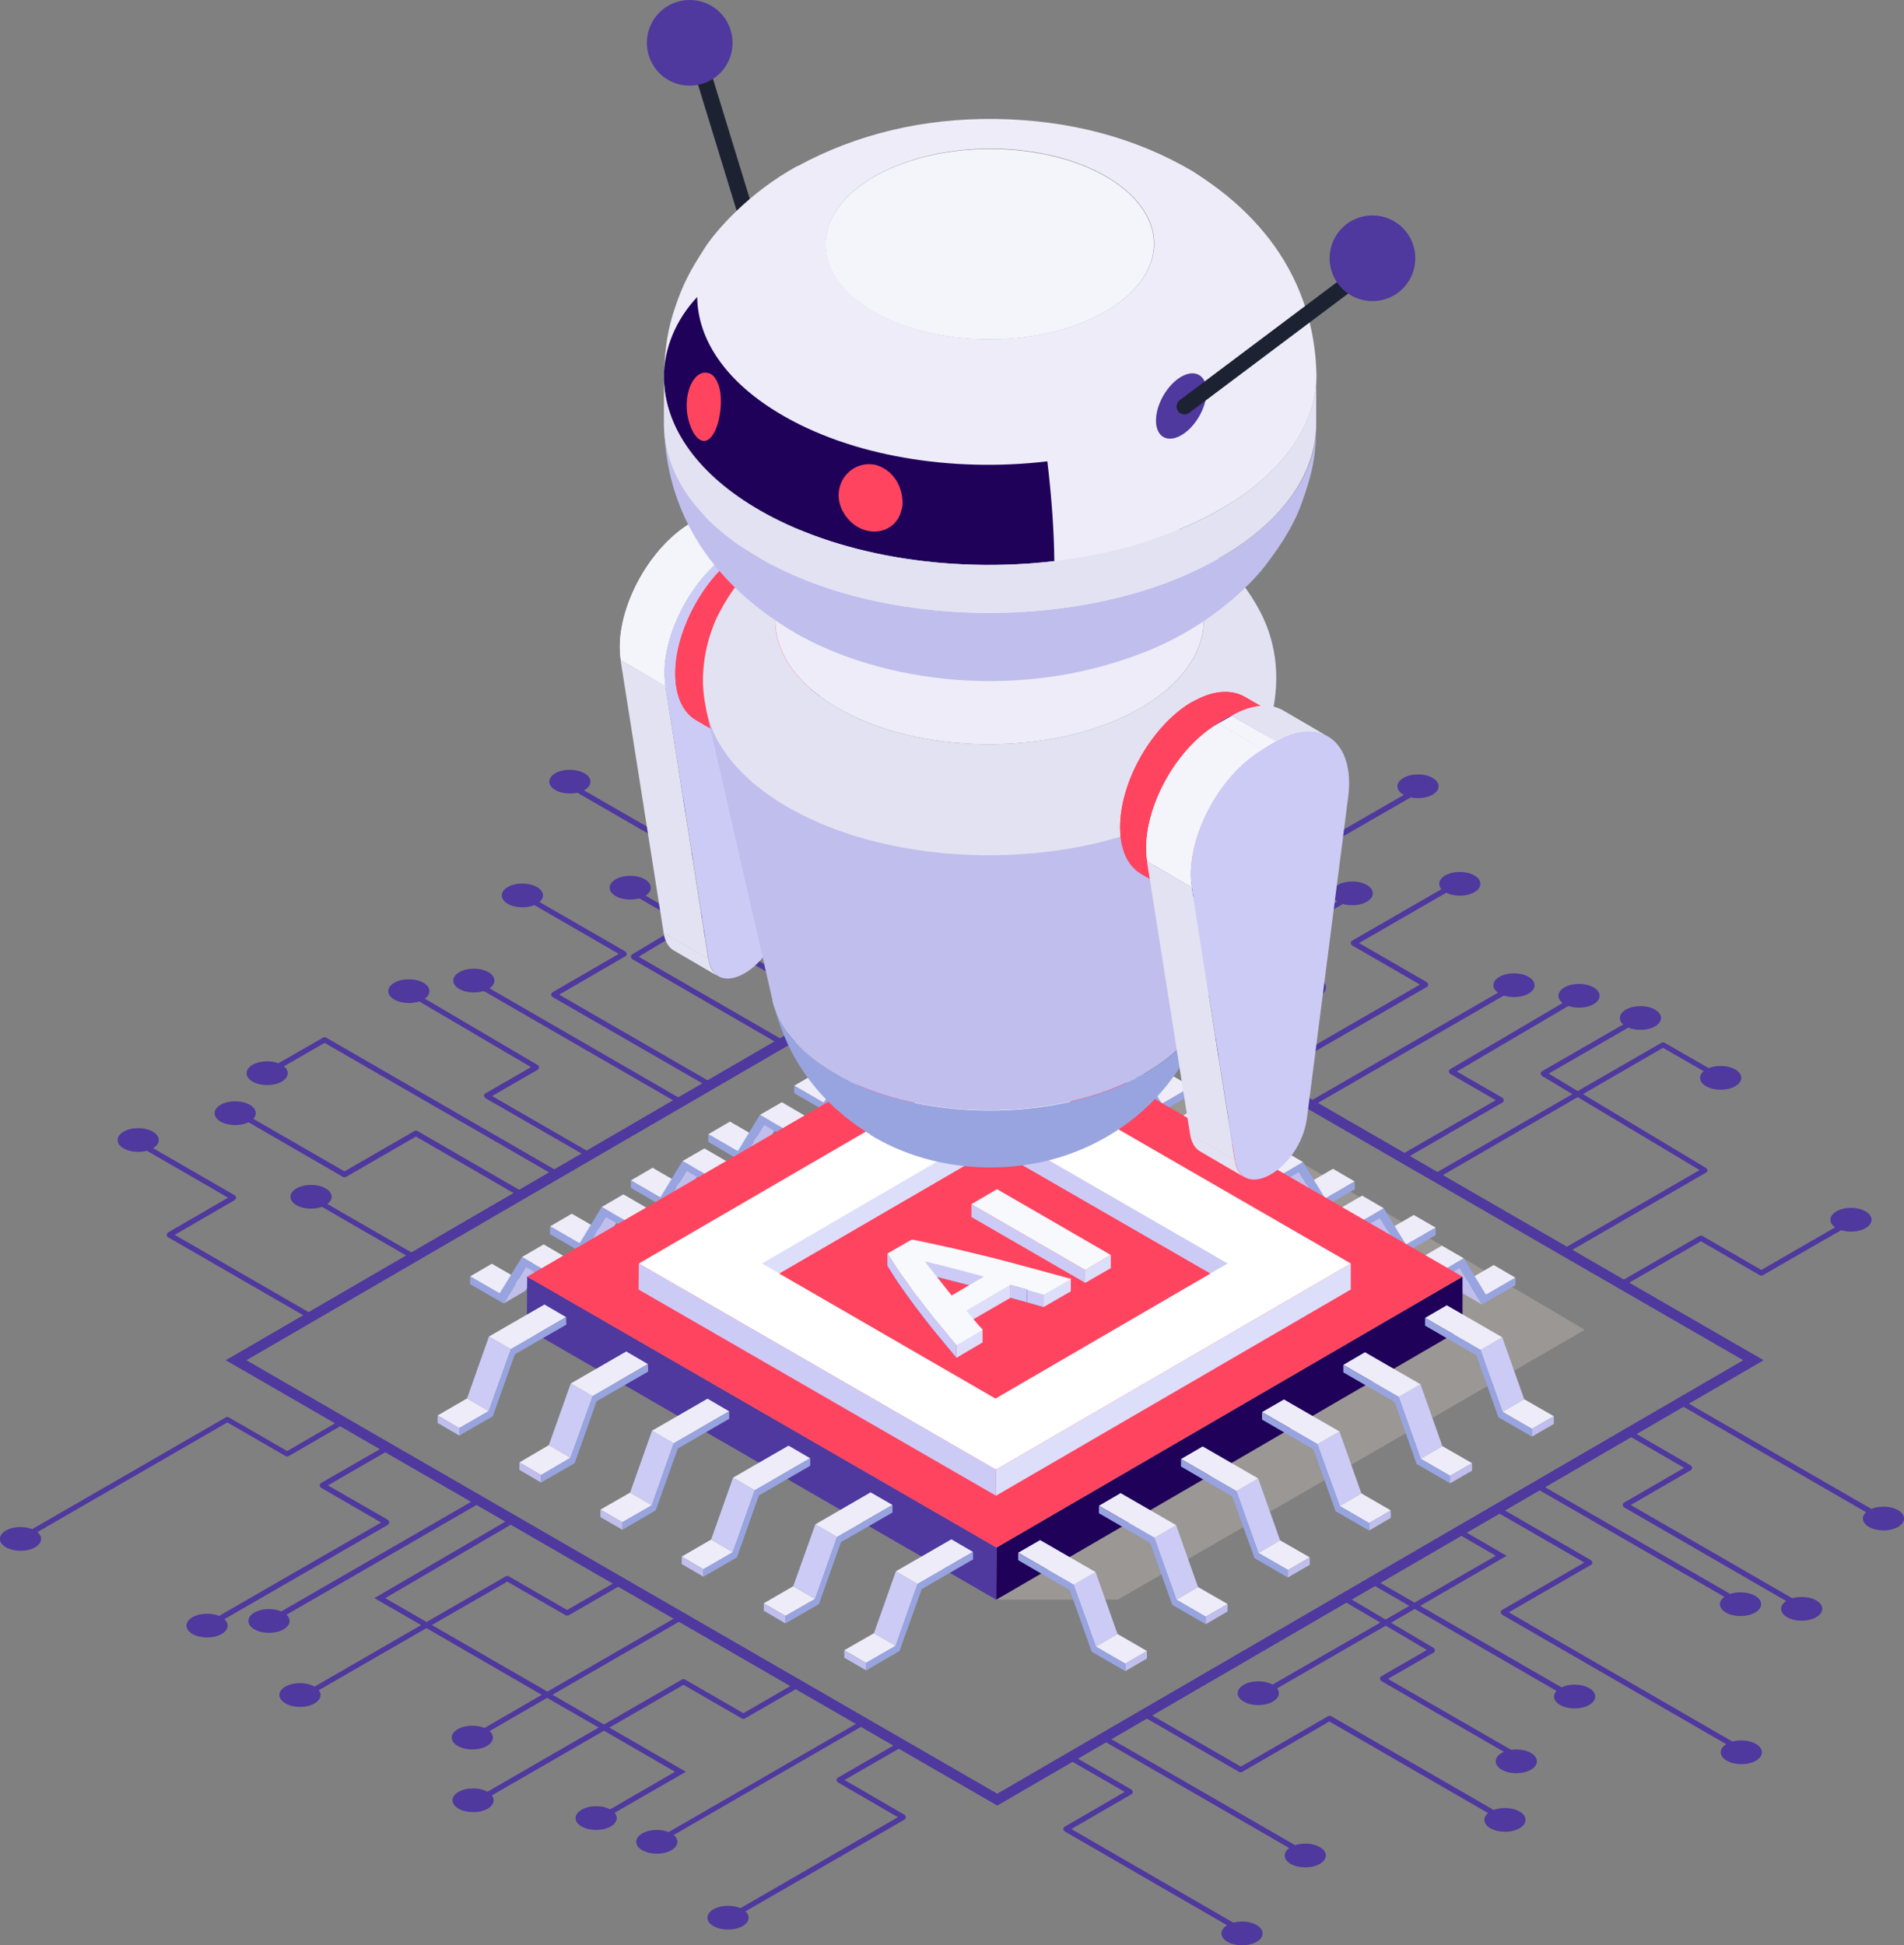 <?xml version="1.0" encoding="UTF-8"?>
<svg id="Capa_2" data-name="Capa 2" xmlns="http://www.w3.org/2000/svg" xmlns:xlink="http://www.w3.org/1999/xlink" viewBox="0 0 73.79 75.39">
  <rect x="0" y="0" width="73.79" height="75.39" fill="#808080" stroke="none"/>
  <defs>
    <style>
      .cls-1 {
        clip-path: url(#clippath);
      }

      .cls-2, .cls-3 {
        fill: #f4f4fb;
      }

      .cls-4, .cls-5 {
        fill: #e3e2f2;
      }

      .cls-6, .cls-7 {
        fill: #ff445f;
      }

      .cls-8, .cls-9 {
        fill: #4f389e;
      }

      .cls-10 {
        clip-path: url(#clippath-1);
      }

      .cls-11 {
        clip-path: url(#clippath-4);
      }

      .cls-12 {
        clip-path: url(#clippath-3);
      }

      .cls-13 {
        clip-path: url(#clippath-2);
      }

      .cls-14 {
        clip-path: url(#clippath-7);
      }

      .cls-15 {
        clip-path: url(#clippath-8);
      }

      .cls-16 {
        clip-path: url(#clippath-6);
      }

      .cls-17 {
        clip-path: url(#clippath-5);
      }

      .cls-18 {
        clip-path: url(#clippath-9);
      }

      .cls-19 {
        clip-path: url(#clippath-14);
      }

      .cls-20 {
        clip-path: url(#clippath-13);
      }

      .cls-21 {
        clip-path: url(#clippath-12);
      }

      .cls-22 {
        clip-path: url(#clippath-10);
      }

      .cls-23 {
        clip-path: url(#clippath-15);
      }

      .cls-24 {
        clip-path: url(#clippath-11);
      }

      .cls-25 {
        isolation: isolate;
      }

      .cls-26 {
        fill: #d9cdc1;
        opacity: .3;
      }

      .cls-26, .cls-27, .cls-28, .cls-9, .cls-29, .cls-30, .cls-31, .cls-32, .cls-33, .cls-34, .cls-35, .cls-36, .cls-5, .cls-7, .cls-3 {
        stroke-width: 0px;
      }

      .cls-27 {
        fill: #f8f9fc;
      }

      .cls-28 {
        fill: #4c1f8c;
      }

      .cls-29 {
        fill: #1d2233;
      }

      .cls-30 {
        fill: #1f0159;
      }

      .cls-31 {
        fill: #dddefa;
      }

      .cls-32 {
        fill: #cccbf6;
      }

      .cls-33 {
        fill: #bfbeed;
      }

      .cls-34 {
        fill: #98a4e0;
      }

      .cls-35 {
        fill: #fff;
      }

      .cls-36 {
        fill: #edecf8;
      }
    </style>
    <clipPath id="clippath">
      <path class="cls-9" d="m38.14,49.47v.5c-.26-.07-.51-.14-.75-.2s-.46-.12-.66-.17c-.2-.05-.38-.1-.53-.13-.15-.04-.27-.07-.36-.09v-.5c.09.02.21.05.36.09.15.04.33.08.53.13s.42.11.66.17c.24.06.49.13.74.2Z"/>
    </clipPath>
    <clipPath id="clippath-1">
      <path class="cls-9" d="m39.81,49.98v.5c-.22-.06-.44-.12-.65-.18v-.5c.22.06.43.12.65.18Z"/>
    </clipPath>
    <clipPath id="clippath-2">
      <path class="cls-9" d="m40.44,50.16v.5c-.2-.06-.41-.12-.63-.18v-.5c.22.06.43.12.63.18Z"/>
    </clipPath>
    <clipPath id="clippath-3">
      <path class="cls-9" d="m37.06,52.12v.5c-.31-.37-.59-.72-.85-1.03-.26-.32-.49-.62-.71-.91-.22-.29-.41-.57-.6-.83-.18-.26-.35-.53-.51-.79v-.5c.16.26.33.53.51.79.18.27.38.54.6.83.21.29.45.59.71.91.26.32.54.66.85,1.03Z"/>
    </clipPath>
    <clipPath id="clippath-4">
      <path class="cls-5" d="m27.84,37.84l-1.73-1.01c-.19-.11-.33-.33-.39-.67l1.73,1.01c.05.35.19.56.39.67Z"/>
    </clipPath>
    <clipPath id="clippath-5">
      <path class="cls-5" d="m29.33,19.75l1.73,1.01c-.51-.29-1.21-.26-1.99.2l-1.73-1.01c.79-.45,1.49-.49,1.99-.2Z"/>
    </clipPath>
    <clipPath id="clippath-6">
      <path class="cls-3" d="m25.79,26.59l-1.73-1.01c-.28-1.8,1.03-4.34,2.76-5.34l1.73,1.01c-1.73,1-3.04,3.54-2.76,5.34Z"/>
    </clipPath>
    <clipPath id="clippath-7">
      <path class="cls-7" d="m30.99,21.04l1.21.7c-.51-.3-1.22-.26-2.01.2l-1.21-.7c.78-.45,1.49-.49,2.01-.2Z"/>
    </clipPath>
    <clipPath id="clippath-8">
      <path class="cls-7" d="m28.2,28.62l-1.21-.7c-.51-.29-.82-.92-.82-1.81,0-1.79,1.25-3.97,2.81-4.87l1.21.7c-1.56.9-2.82,3.08-2.81,4.87,0,.89.32,1.51.82,1.81Z"/>
    </clipPath>
    <clipPath id="clippath-9">
      <path class="cls-7" d="m30.47,23.12l-.28-1.18c1.56-.9,2.82-.18,2.83,1.61,0,1.79-1.25,3.97-2.81,4.87-1.56.9-2.83.18-2.83-1.61,0-1.79,1.25-3.97,2.81-4.87l.28,1.18c-1.07.62-1.93,2.11-1.93,3.34,0,1.23.87,1.72,1.94,1.11,1.07-.62,1.93-2.11,1.93-3.34,0-1.23-.87-1.72-1.94-1.11Z"/>
    </clipPath>
    <clipPath id="clippath-10">
      <path class="cls-7" d="m48.23,27l1.21.7c-.51-.3-1.22-.26-2.01.2l-1.21-.7c.78-.45,1.49-.49,2.01-.2Z"/>
    </clipPath>
    <clipPath id="clippath-11">
      <path class="cls-7" d="m45.44,34.57l-1.21-.7c-.51-.29-.82-.92-.82-1.81,0-1.79,1.25-3.97,2.81-4.87l1.21.7c-1.56.9-2.82,3.08-2.81,4.87,0,.89.32,1.51.82,1.81Z"/>
    </clipPath>
    <clipPath id="clippath-12">
      <path class="cls-7" d="m47.71,29.07l-.28-1.18c1.56-.9,2.82-.18,2.83,1.61s-1.25,3.97-2.81,4.87c-1.56.9-2.83.18-2.83-1.61,0-1.79,1.25-3.97,2.81-4.87l.28,1.18c-1.07.62-1.93,2.11-1.93,3.34,0,1.23.87,1.72,1.94,1.11,1.07-.62,1.93-2.11,1.93-3.34,0-1.23-.87-1.72-1.94-1.11Z"/>
    </clipPath>
    <clipPath id="clippath-13">
      <path class="cls-5" d="m48.24,45.63l-1.73-1.01c-.19-.11-.33-.33-.39-.67l1.73,1.01c.05.35.19.56.39.67Z"/>
    </clipPath>
    <clipPath id="clippath-14">
      <path class="cls-5" d="m49.73,27.54l1.73,1.01c-.51-.29-1.21-.26-1.99.2l-1.73-1.01c.79-.45,1.49-.49,1.99-.2Z"/>
    </clipPath>
    <clipPath id="clippath-15">
      <path class="cls-3" d="m46.19,34.39l-1.73-1.01c-.28-1.8,1.03-4.34,2.76-5.34l1.73,1.01c-1.73,1-3.04,3.54-2.76,5.34Z"/>
    </clipPath>
  </defs>
  <g id="Layer_1" data-name="Layer 1">
    <g>
      <g>
        <polygon class="cls-26" points="38.61 62 43.32 62 61.42 51.54 45.53 42.17 34.18 48.41 38.61 62"/>
        <g>
          <g class="cls-25">
            <polygon class="cls-36" points="21.32 47.53 22.16 47.04 23.3 47.7 22.46 48.19 21.32 47.53"/>
            <polygon class="cls-33" points="23.48 47.17 24.32 46.68 23.46 48.09 22.61 48.58 23.48 47.17"/>
            <polygon class="cls-34" points="25.47 48.03 26.31 47.54 26.31 47.83 25.47 48.32 25.47 48.03"/>
            <polygon class="cls-36" points="23.32 46.78 24.16 46.29 26.31 47.54 25.47 48.03 23.32 46.78"/>
            <polygon class="cls-34" points="25.47 48.03 25.47 48.32 23.48 47.17 22.61 48.58 21.31 47.83 21.32 47.53 22.46 48.19 23.32 46.78 25.47 48.03"/>
          </g>
          <g class="cls-25">
            <polygon class="cls-36" points="24.45 45.75 25.29 45.26 26.43 45.92 25.59 46.41 24.45 45.75"/>
            <polygon class="cls-33" points="26.61 45.38 27.45 44.89 26.59 46.3 25.74 46.79 26.61 45.38"/>
            <polygon class="cls-34" points="28.6 46.24 29.44 45.75 29.44 46.04 28.6 46.53 28.6 46.24"/>
            <polygon class="cls-36" points="26.45 45 27.3 44.51 29.44 45.75 28.6 46.24 26.45 45"/>
            <polygon class="cls-34" points="28.6 46.24 28.6 46.53 26.61 45.38 25.74 46.79 24.45 46.04 24.45 45.75 25.59 46.41 26.45 45 28.6 46.24"/>
          </g>
          <g class="cls-25">
            <polygon class="cls-36" points="27.45 43.96 28.29 43.47 29.43 44.13 28.59 44.62 27.45 43.96"/>
            <polygon class="cls-33" points="29.61 43.6 30.45 43.11 29.59 44.52 28.74 45.01 29.61 43.6"/>
            <polygon class="cls-34" points="31.6 44.46 32.44 43.97 32.44 44.26 31.6 44.75 31.6 44.46"/>
            <polygon class="cls-36" points="29.45 43.21 30.3 42.72 32.44 43.97 31.6 44.46 29.45 43.21"/>
            <polygon class="cls-34" points="31.6 44.46 31.6 44.75 29.61 43.6 28.74 45.01 27.45 44.26 27.45 43.96 28.59 44.62 29.45 43.21 31.6 44.46"/>
          </g>
          <g class="cls-25">
            <polygon class="cls-36" points="18.22 49.47 19.06 48.98 20.21 49.64 19.36 50.13 18.22 49.47"/>
            <polygon class="cls-33" points="20.38 49.11 21.22 48.62 20.36 50.03 19.52 50.52 20.38 49.11"/>
            <polygon class="cls-34" points="22.37 49.97 23.22 49.48 23.22 49.77 22.37 50.26 22.37 49.97"/>
            <polygon class="cls-36" points="20.23 48.72 21.07 48.23 23.22 49.48 22.37 49.97 20.23 48.72"/>
            <polygon class="cls-34" points="22.37 49.97 22.37 50.26 20.38 49.11 19.52 50.52 18.22 49.77 18.22 49.47 19.36 50.13 20.23 48.72 22.37 49.97"/>
          </g>
          <g class="cls-25">
            <polygon class="cls-36" points="30.78 42.08 31.62 41.59 32.77 42.25 31.92 42.74 30.78 42.08"/>
            <polygon class="cls-33" points="32.94 41.71 33.78 41.22 32.92 42.63 32.08 43.12 32.94 41.71"/>
            <polygon class="cls-34" points="34.94 42.57 35.78 42.08 35.78 42.37 34.93 42.86 34.94 42.57"/>
            <polygon class="cls-36" points="32.79 41.33 33.63 40.84 35.78 42.08 34.94 42.57 32.79 41.33"/>
            <polygon class="cls-34" points="34.94 42.57 34.93 42.86 32.94 41.71 32.08 43.12 30.78 42.37 30.78 42.08 31.92 42.74 32.79 41.33 34.94 42.57"/>
          </g>
          <g class="cls-25">
            <polygon class="cls-36" points="33.98 40.26 34.83 39.77 35.97 40.43 35.13 40.92 33.98 40.26"/>
            <polygon class="cls-33" points="36.14 39.89 36.99 39.4 36.13 40.81 35.28 41.3 36.14 39.89"/>
            <polygon class="cls-34" points="38.14 40.75 38.98 40.26 38.98 40.55 38.14 41.04 38.14 40.75"/>
            <polygon class="cls-36" points="35.99 39.51 36.83 39.02 38.98 40.26 38.14 40.75 35.99 39.51"/>
            <polygon class="cls-34" points="38.14 40.75 38.14 41.04 36.14 39.89 35.28 41.3 33.98 40.55 33.98 40.26 35.13 40.92 35.99 39.51 38.14 40.75"/>
          </g>
        </g>
        <g>
          <g class="cls-25">
            <polygon class="cls-36" points="55.64 47.58 54.79 47.09 53.65 47.75 54.49 48.24 55.64 47.58"/>
            <polygon class="cls-33" points="53.48 47.21 52.63 46.72 53.5 48.13 54.34 48.62 53.48 47.21"/>
            <polygon class="cls-34" points="51.48 48.07 50.64 47.58 50.64 47.87 51.48 48.36 51.48 48.07"/>
            <polygon class="cls-36" points="53.63 46.83 52.79 46.34 50.64 47.58 51.48 48.07 53.63 46.83"/>
            <polygon class="cls-34" points="51.48 48.07 51.48 48.36 53.48 47.21 54.34 48.62 55.64 47.87 55.64 47.58 54.49 48.24 53.63 46.83 51.48 48.07"/>
          </g>
          <g class="cls-25">
            <polygon class="cls-36" points="52.5 45.79 51.66 45.3 50.52 45.96 51.36 46.45 52.5 45.79"/>
            <polygon class="cls-33" points="50.34 45.43 49.5 44.94 50.36 46.35 51.21 46.84 50.34 45.43"/>
            <polygon class="cls-34" points="48.35 46.29 47.51 45.8 47.51 46.09 48.35 46.58 48.35 46.29"/>
            <polygon class="cls-36" points="50.5 45.04 49.66 44.55 47.51 45.8 48.35 46.29 50.5 45.04"/>
            <polygon class="cls-34" points="48.35 46.29 48.35 46.58 50.34 45.43 51.21 46.84 52.51 46.09 52.5 45.79 51.36 46.45 50.5 45.04 48.35 46.29"/>
          </g>
          <g class="cls-25">
            <polygon class="cls-36" points="49.51 44.01 48.66 43.52 47.52 44.18 48.36 44.67 49.51 44.01"/>
            <polygon class="cls-33" points="47.35 43.64 46.5 43.15 47.37 44.56 48.21 45.05 47.35 43.64"/>
            <polygon class="cls-34" points="45.35 44.5 44.51 44.01 44.51 44.3 45.35 44.79 45.35 44.5"/>
            <polygon class="cls-36" points="47.5 43.26 46.66 42.77 44.51 44.01 45.35 44.5 47.5 43.26"/>
            <polygon class="cls-34" points="45.35 44.5 45.35 44.79 47.35 43.64 48.21 45.05 49.51 44.3 49.51 44.01 48.36 44.67 47.5 43.26 45.35 44.5"/>
          </g>
          <g class="cls-25">
            <polygon class="cls-36" points="58.73 49.52 57.89 49.03 56.75 49.69 57.59 50.18 58.73 49.52"/>
            <polygon class="cls-33" points="56.57 49.15 55.73 48.66 56.59 50.07 57.43 50.56 56.57 49.15"/>
            <polygon class="cls-34" points="54.58 50.01 53.73 49.52 53.74 49.81 54.58 50.3 54.58 50.01"/>
            <polygon class="cls-36" points="56.73 48.77 55.88 48.28 53.73 49.52 54.58 50.01 56.73 48.77"/>
            <polygon class="cls-34" points="54.58 50.01 54.58 50.3 56.57 49.15 57.43 50.56 58.73 49.81 58.73 49.52 57.59 50.18 56.73 48.77 54.58 50.01"/>
          </g>
          <g class="cls-25">
            <polygon class="cls-36" points="46.17 42.12 45.33 41.63 44.19 42.29 45.03 42.78 46.17 42.12"/>
            <polygon class="cls-33" points="44.01 41.76 43.17 41.27 44.03 42.68 44.87 43.17 44.01 41.76"/>
            <polygon class="cls-34" points="42.02 42.61 41.17 42.12 41.17 42.42 42.02 42.91 42.02 42.61"/>
            <polygon class="cls-36" points="44.17 41.37 43.32 40.88 41.17 42.12 42.02 42.61 44.17 41.37"/>
            <polygon class="cls-34" points="42.02 42.61 42.02 42.91 44.01 41.76 44.87 43.17 46.17 42.42 46.17 42.12 45.03 42.78 44.17 41.37 42.02 42.61"/>
          </g>
          <g class="cls-25">
            <polygon class="cls-36" points="42.97 40.3 42.12 39.81 40.98 40.47 41.82 40.96 42.97 40.3"/>
            <polygon class="cls-33" points="40.81 39.94 39.96 39.45 40.83 40.86 41.67 41.35 40.81 39.94"/>
            <polygon class="cls-34" points="38.81 40.8 37.97 40.31 37.97 40.6 38.81 41.09 38.81 40.8"/>
            <polygon class="cls-36" points="40.96 39.56 40.12 39.07 37.97 40.31 38.81 40.8 40.96 39.56"/>
            <polygon class="cls-34" points="38.81 40.8 38.81 41.09 40.81 39.94 41.67 41.35 42.97 40.6 42.97 40.3 41.82 40.96 40.96 39.56 38.81 40.8"/>
          </g>
        </g>
        <g class="cls-25">
          <polygon class="cls-30" points="56.68 49.48 56.68 51.5 38.61 62 38.62 59.98 56.68 49.48"/>
          <polygon class="cls-9" points="38.62 59.98 38.61 62 20.42 51.5 20.43 49.48 38.62 59.98"/>
          <polygon class="cls-7" points="56.68 49.48 38.62 59.98 20.43 49.48 38.5 38.98 56.68 49.48"/>
        </g>
        <g>
          <polygon class="cls-31" points="52.35 48.97 52.35 49.98 38.6 57.97 38.6 56.96 52.35 48.97"/>
          <polygon class="cls-32" points="38.6 56.96 38.6 57.97 24.75 49.98 24.76 48.97 38.6 56.96"/>
          <polygon class="cls-35" points="52.35 48.97 38.6 56.96 24.76 48.97 38.51 40.98 52.35 48.97"/>
        </g>
        <g>
          <g class="cls-25">
            <polygon class="cls-32" points="18.94 54.69 18.1 54.2 18.95 51.8 19.8 52.29 18.94 54.69"/>
            <polygon class="cls-36" points="19.8 52.29 18.95 51.8 21.1 50.56 21.94 51.05 19.8 52.29"/>
            <polygon class="cls-36" points="17.8 55.35 16.96 54.86 18.1 54.2 18.94 54.69 17.8 55.35"/>
            <polygon class="cls-33" points="17.8 55.64 16.96 55.15 16.96 54.86 17.8 55.35 17.8 55.64"/>
            <polygon class="cls-34" points="21.94 51.05 21.95 51.34 19.95 52.49 19.1 54.89 17.8 55.64 17.8 55.35 18.94 54.69 19.8 52.29 21.94 51.05"/>
          </g>
          <g class="cls-25">
            <polygon class="cls-32" points="22.11 56.5 21.27 56.01 22.12 53.62 22.97 54.11 22.11 56.5"/>
            <polygon class="cls-36" points="22.97 54.11 22.12 53.62 24.27 52.38 25.11 52.87 22.97 54.11"/>
            <polygon class="cls-36" points="20.97 57.17 20.13 56.68 21.27 56.01 22.11 56.5 20.97 57.17"/>
            <polygon class="cls-33" points="20.97 57.46 20.13 56.97 20.13 56.68 20.97 57.17 20.97 57.46"/>
            <polygon class="cls-34" points="25.11 52.87 25.12 53.16 23.12 54.31 22.27 56.71 20.97 57.46 20.97 57.17 22.11 56.5 22.97 54.11 25.11 52.87"/>
          </g>
          <g class="cls-25">
            <polygon class="cls-32" points="25.26 58.34 24.42 57.85 25.27 55.45 26.11 55.94 25.26 58.34"/>
            <polygon class="cls-36" points="26.11 55.94 25.27 55.45 27.42 54.21 28.26 54.7 26.11 55.94"/>
            <polygon class="cls-36" points="24.12 59 23.27 58.51 24.42 57.85 25.26 58.34 24.12 59"/>
            <polygon class="cls-33" points="24.12 59.29 23.27 58.8 23.27 58.51 24.12 59 24.12 59.29"/>
            <polygon class="cls-34" points="28.26 54.7 28.26 54.99 26.27 56.14 25.41 58.54 24.12 59.29 24.12 59 25.26 58.34 26.11 55.94 28.26 54.7"/>
          </g>
          <g class="cls-25">
            <polygon class="cls-32" points="28.4 60.16 27.56 59.67 28.41 57.27 29.25 57.76 28.4 60.16"/>
            <polygon class="cls-36" points="29.25 57.76 28.41 57.27 30.56 56.03 31.4 56.52 29.25 57.76"/>
            <polygon class="cls-36" points="27.26 60.82 26.42 60.33 27.56 59.67 28.4 60.16 27.26 60.82"/>
            <polygon class="cls-33" points="27.26 61.11 26.42 60.62 26.42 60.33 27.26 60.82 27.26 61.11"/>
            <polygon class="cls-34" points="31.4 56.52 31.4 56.81 29.41 57.96 28.56 60.36 27.26 61.11 27.26 60.82 28.4 60.16 29.25 57.76 31.4 56.52"/>
          </g>
          <g class="cls-25">
            <polygon class="cls-32" points="31.59 61.97 30.74 61.48 31.6 59.08 32.44 59.57 31.59 61.97"/>
            <polygon class="cls-36" points="32.44 59.57 31.6 59.08 33.74 57.84 34.59 58.33 32.44 59.57"/>
            <polygon class="cls-36" points="30.44 62.63 29.6 62.14 30.74 61.48 31.59 61.97 30.44 62.63"/>
            <polygon class="cls-33" points="30.44 62.92 29.6 62.43 29.6 62.14 30.44 62.63 30.44 62.92"/>
            <polygon class="cls-34" points="34.59 58.33 34.59 58.62 32.59 59.77 31.74 62.17 30.44 62.92 30.44 62.63 31.59 61.97 32.44 59.57 34.59 58.33"/>
          </g>
          <g class="cls-25">
            <polygon class="cls-32" points="34.71 63.79 33.87 63.3 34.72 60.9 35.56 61.39 34.71 63.79"/>
            <polygon class="cls-36" points="35.56 61.39 34.72 60.9 36.87 59.66 37.71 60.15 35.56 61.39"/>
            <polygon class="cls-36" points="33.56 64.45 32.72 63.96 33.87 63.3 34.71 63.79 33.56 64.45"/>
            <polygon class="cls-33" points="33.57 64.74 32.72 64.25 32.72 63.96 33.56 64.45 33.57 64.74"/>
            <polygon class="cls-34" points="37.71 60.15 37.71 60.44 35.72 61.59 34.86 63.99 33.57 64.74 33.56 64.45 34.71 63.79 35.56 61.39 37.71 60.15"/>
          </g>
        </g>
        <g>
          <g class="cls-25">
            <polygon class="cls-32" points="58.23 54.72 59.07 54.23 58.22 51.83 57.38 52.32 58.23 54.72"/>
            <polygon class="cls-36" points="57.38 52.32 58.22 51.83 56.07 50.59 55.23 51.08 57.38 52.32"/>
            <polygon class="cls-36" points="59.37 55.38 60.22 54.89 59.07 54.23 58.23 54.72 59.37 55.38"/>
            <polygon class="cls-33" points="59.37 55.68 60.22 55.19 60.22 54.89 59.37 55.38 59.37 55.68"/>
            <polygon class="cls-34" points="55.23 51.08 55.23 51.38 57.22 52.53 58.07 54.93 59.37 55.68 59.37 55.38 58.23 54.72 57.38 52.32 55.23 51.08"/>
          </g>
          <g class="cls-25">
            <polygon class="cls-32" points="55.06 56.54 55.9 56.05 55.05 53.65 54.21 54.14 55.06 56.54"/>
            <polygon class="cls-36" points="54.21 54.14 55.05 53.65 52.9 52.41 52.06 52.9 54.21 54.14"/>
            <polygon class="cls-36" points="56.2 57.2 57.05 56.71 55.9 56.05 55.06 56.54 56.2 57.2"/>
            <polygon class="cls-33" points="56.2 57.49 57.05 57 57.05 56.71 56.2 57.2 56.2 57.49"/>
            <polygon class="cls-34" points="52.06 52.9 52.06 53.19 54.05 54.34 54.9 56.74 56.2 57.49 56.2 57.2 55.06 56.54 54.21 54.14 52.06 52.9"/>
          </g>
          <g class="cls-25">
            <polygon class="cls-32" points="51.92 58.37 52.76 57.88 51.91 55.48 51.06 55.97 51.92 58.37"/>
            <polygon class="cls-36" points="51.06 55.97 51.91 55.48 49.76 54.24 48.91 54.73 51.06 55.97"/>
            <polygon class="cls-36" points="53.06 59.03 53.9 58.54 52.76 57.88 51.92 58.37 53.06 59.03"/>
            <polygon class="cls-33" points="53.06 59.32 53.9 58.83 53.9 58.54 53.06 59.03 53.06 59.32"/>
            <polygon class="cls-34" points="48.91 54.73 48.91 55.02 50.91 56.18 51.76 58.57 53.06 59.32 53.06 59.03 51.92 58.37 51.06 55.97 48.91 54.73"/>
          </g>
          <g class="cls-25">
            <polygon class="cls-32" points="48.77 60.19 49.61 59.7 48.76 57.3 47.92 57.79 48.77 60.19"/>
            <polygon class="cls-36" points="47.92 57.79 48.76 57.3 46.61 56.06 45.77 56.55 47.92 57.79"/>
            <polygon class="cls-36" points="49.92 60.85 50.76 60.36 49.61 59.7 48.77 60.19 49.92 60.85"/>
            <polygon class="cls-33" points="49.91 61.14 50.76 60.65 50.76 60.36 49.92 60.85 49.91 61.14"/>
            <polygon class="cls-34" points="45.77 56.55 45.77 56.84 47.76 58 48.62 60.39 49.91 61.14 49.92 60.85 48.77 60.19 47.92 57.79 45.77 56.55"/>
          </g>
          <g class="cls-25">
            <polygon class="cls-32" points="45.59 62 46.43 61.51 45.58 59.11 44.74 59.6 45.59 62"/>
            <polygon class="cls-36" points="44.74 59.6 45.58 59.11 43.43 57.87 42.59 58.36 44.74 59.6"/>
            <polygon class="cls-36" points="46.73 62.66 47.58 62.17 46.43 61.51 45.59 62 46.73 62.66"/>
            <polygon class="cls-33" points="46.73 62.95 47.57 62.46 47.58 62.17 46.73 62.66 46.73 62.95"/>
            <polygon class="cls-34" points="42.59 58.36 42.59 58.65 44.58 59.8 45.43 62.2 46.73 62.95 46.73 62.66 45.59 62 44.74 59.6 42.59 58.36"/>
          </g>
          <g class="cls-25">
            <polygon class="cls-32" points="42.47 63.82 43.31 63.33 42.46 60.93 41.61 61.42 42.47 63.82"/>
            <polygon class="cls-36" points="41.61 61.42 42.46 60.93 40.31 59.69 39.46 60.18 41.61 61.42"/>
            <polygon class="cls-36" points="43.61 64.48 44.45 63.99 43.31 63.33 42.47 63.82 43.61 64.48"/>
            <polygon class="cls-33" points="43.61 64.77 44.45 64.28 44.45 63.99 43.61 64.48 43.61 64.77"/>
            <polygon class="cls-34" points="39.46 60.18 39.46 60.47 41.46 61.63 42.31 64.02 43.61 64.77 43.61 64.48 42.47 63.82 41.61 61.42 39.46 60.18"/>
          </g>
        </g>
        <g>
          <g>
            <polygon class="cls-31" points="29.53 48.97 30.21 49.36 38.52 54.16 38.52 43.74 29.53 48.97"/>
            <polygon class="cls-32" points="38.52 43.74 38.52 54.16 38.58 54.2 46.9 49.36 47.58 48.97 38.52 43.74"/>
          </g>
          <polygon class="cls-7" points="46.9 49.36 38.58 54.2 30.21 49.36 38.52 44.53 46.9 49.36"/>
        </g>
        <polygon class="cls-7" points="46.9 49.36 38.58 54.2 30.21 49.36 38.52 44.53 46.9 49.36"/>
        <g>
          <g class="cls-25">
            <polygon class="cls-31" points="43.05 48.64 43.05 49.15 42.06 49.72 42.06 49.22 43.05 48.64"/>
            <polygon class="cls-32" points="42.06 49.22 42.06 49.72 37.65 47.17 37.65 46.67 42.06 49.22"/>
            <polygon class="cls-27" points="43.05 48.64 42.06 49.22 37.65 46.67 38.64 46.09 43.05 48.64"/>
          </g>
          <g class="cls-25">
            <g class="cls-25">
              <path class="cls-8" d="m38.14,49.47v.5c-.26-.07-.51-.14-.75-.2s-.46-.12-.66-.17c-.2-.05-.38-.1-.53-.13-.15-.04-.27-.07-.36-.09v-.5c.09.02.21.05.36.09.15.04.33.08.53.13s.42.11.66.17c.24.06.49.13.74.2Z"/>
              <g class="cls-1">
                <g class="cls-25">
                  <path class="cls-32" d="m38.14,49.47v.5c-.26-.07-.51-.14-.75-.2s-.46-.12-.66-.17c-.2-.05-.38-.1-.53-.13-.15-.04-.27-.07-.36-.09v-.5c.09.02.21.05.36.09.15.04.33.08.53.13s.42.11.66.17c.24.06.49.13.74.2h0Z"/>
                </g>
              </g>
            </g>
            <g class="cls-25">
              <path class="cls-8" d="m39.81,49.98v.5c-.22-.06-.44-.12-.65-.18v-.5c.22.06.43.12.65.18Z"/>
              <g class="cls-10">
                <g class="cls-25">
                  <path class="cls-32" d="m39.81,49.98v.5c-.22-.06-.44-.12-.65-.18v-.5c.22.06.43.12.65.18h0Z"/>
                </g>
              </g>
            </g>
            <g class="cls-25">
              <path class="cls-8" d="m40.44,50.16v.5c-.2-.06-.41-.12-.63-.18v-.5c.22.06.43.12.63.18Z"/>
              <g class="cls-13">
                <g class="cls-25">
                  <path class="cls-32" d="m40.44,50.16v.5c-.2-.06-.41-.12-.63-.18v-.5c.22.06.43.12.63.18h0Z"/>
                </g>
              </g>
            </g>
            <polygon class="cls-31" points="41.5 49.54 41.5 50.05 40.44 50.66 40.44 50.16 41.5 49.54"/>
            <polygon class="cls-31" points="39.16 49.79 39.16 50.3 37.45 51.29 37.45 50.79 39.16 49.79"/>
            <g class="cls-25">
              <path class="cls-8" d="m37.06,52.12v.5c-.31-.37-.59-.72-.85-1.03-.26-.32-.49-.62-.71-.91-.22-.29-.41-.57-.6-.83-.18-.26-.35-.53-.51-.79v-.5c.16.26.33.53.51.79.18.27.38.54.6.83.21.29.45.59.71.91.26.32.54.66.85,1.03Z"/>
              <g class="cls-12">
                <g class="cls-25">
                  <path class="cls-32" d="m37.06,52.12v.5c-.31-.37-.59-.72-.85-1.03-.26-.32-.49-.62-.71-.91-.22-.29-.41-.57-.6-.83-.18-.26-.35-.53-.51-.79v-.5c.16.26.33.53.51.79.18.27.38.54.6.83.21.29.45.59.71.91.26.32.54.66.85,1.03h0Z"/>
                </g>
              </g>
            </g>
            <polygon class="cls-31" points="38.08 51.53 38.08 52.03 37.06 52.63 37.06 52.12 38.08 51.53"/>
            <path class="cls-27" d="m39.81,49.98c-.22-.06-.43-.12-.65-.18l-1.71,1c.11.13.21.25.32.38.11.13.21.25.32.36l-1.02.6c-.31-.37-.59-.72-.85-1.03-.26-.32-.49-.62-.71-.91-.22-.29-.41-.57-.6-.83-.18-.26-.35-.53-.51-.79l.94-.54c.45.09.9.19,1.36.29.46.1.94.22,1.44.34.5.12,1.02.26,1.58.41.55.15,1.15.31,1.79.49l-1.06.61c-.2-.06-.41-.12-.63-.18Zm-2.93.23l1.25-.73c-.26-.07-.51-.14-.74-.2-.24-.06-.46-.12-.66-.17s-.38-.1-.53-.13c-.15-.04-.27-.07-.36-.09.04.05.1.12.16.21.07.09.15.19.24.3.09.11.19.24.3.38.11.14.22.28.34.43h0Z"/>
          </g>
        </g>
        <path class="cls-9" d="m38.65,69.98l-29.9-17.26,29.7-17.26,29.9,17.26-29.7,17.26Zm-29.1-17.26l29.1,16.8,28.91-16.8-29.1-16.8-28.91,16.8Z"/>
        <g>
          <g>
            <path class="cls-9" d="m13.39,55.16l-2.21,1.28s-.07.02-.1,0l-2.27-1.31-7.36,4.25-.69.4s-.03.01-.05.01c-.04,0-.07-.02-.09-.05-.03-.05-.01-.11.04-.14l.58-.33,7.52-4.34s.07-.02.1,0l2.27,1.31,2.05-1.19.21.12Z"/>
            <path class="cls-9" d="m31.22,65.25l-.35.2-2.01,1.16s-.07.02-.1,0l-2.27-1.31-2.86,1.65-.21.12-4.35,2.51-.63.36s-.03.01-.05.01c-.04,0-.07-.02-.09-.05-.03-.05-.01-.11.04-.14l.56-.32,4.31-2.49.21-.12,3.02-1.74s.07-.02.1,0l2.27,1.31,1.85-1.07.35-.2.21.12Z"/>
            <path class="cls-9" d="m24.34,61.28l-.35.2-1.96,1.13s-.07.02-.1,0l-2.27-1.31-2.92,1.68-.21.12-4.18,2.41-.74.43s-.03.01-.05.01c-.04,0-.07-.02-.09-.05-.03-.05-.01-.11.04-.14l.68-.39,4.14-2.39.21-.12,3.07-1.77s.07-.02.1,0l2.27,1.31,1.8-1.04.35-.2.21.12Z"/>
            <path class="cls-9" d="m18.85,58.11l-.35.2-7.39,4.27-.56.32s-.03.01-.05.01c-.04,0-.07-.02-.09-.05-.03-.05-.01-.11.04-.14l.46-.27,7.38-4.26.35-.2.21.12Z"/>
            <path class="cls-9" d="m33.75,66.71l-.35.2-7.29,4.21-.56.33s-.03.01-.05.01c-.04,0-.07-.02-.09-.05-.03-.05-.01-.11.04-.14l.46-.26,7.29-4.21.35-.2.21.12Z"/>
            <path class="cls-9" d="m26.69,62.64l-.35.2-4.92,2.84-.21.12-2.23,1.29s0,0,0,0l-.58.34s-.03.01-.05.01c-.04,0-.07-.02-.09-.05-.03-.05-.01-.11.04-.14l.48-.28,2.23-1.29.21-.12,4.92-2.84.35-.2.21.12Z"/>
            <polygon class="cls-9" points="26.58 68.67 23.82 70.26 23.82 70.26 23.05 70.71 22.95 70.53 23.64 70.13 26.16 68.67 23.41 67.08 23.21 66.96 21.21 65.81 21 65.69 16.54 63.11 16.33 62.99 14.51 61.94 19.61 58.96 19.96 58.75 20.16 58.87 19.82 59.08 14.93 61.94 16.54 62.87 16.75 62.99 21.21 65.56 21.42 65.69 23.41 66.84 23.62 66.96 26.58 68.67"/>
            <path class="cls-9" d="m1.36,59.32c.31.18.31.47,0,.65-.31.18-.82.18-1.13,0-.31-.18-.31-.47,0-.65.31-.18.82-.18,1.13,0Z"/>
            <g>
              <path class="cls-9" d="m15.08,59.01s-.02.07-.05.09l-6.34,3.66-.58.33s-.03.01-.05.01c-.04,0-.07-.02-.09-.05-.03-.05-.01-.11.04-.14l.48-.28,6.28-3.62-2.33-1.35s-.05-.05-.05-.09.02-.07.05-.09l2.31-1.33.35-.2.21.12-.35.2-2.25,1.3,2.33,1.34s.05.05.05.09Z"/>
              <path class="cls-9" d="m8.59,62.68c.31.18.31.47,0,.65s-.82.18-1.13,0c-.31-.18-.31-.47,0-.65.31-.18.82-.18,1.13,0Z"/>
            </g>
            <g>
              <path class="cls-9" d="m35.11,70.43s-.02.07-.05.09l-6.17,3.56-.75.43s-.03.01-.05.01c-.04,0-.07-.02-.09-.05-.03-.05-.01-.11.04-.14l.65-.37,6.11-3.53-2.33-1.35s-.05-.05-.05-.09.02-.07.05-.09l2.18-1.26.35-.2.21.12-.35.2-2.13,1.23,2.33,1.35s.05.05.05.09Z"/>
              <path class="cls-9" d="m28.78,74c.31.18.31.47,0,.65-.31.18-.82.18-1.13,0-.31-.18-.31-.47,0-.65.31-.18.82-.18,1.13,0Z"/>
            </g>
            <path class="cls-9" d="m10.99,62.5c.31.18.31.47,0,.65-.31.18-.82.18-1.13,0s-.31-.47,0-.65c.31-.18.82-.18,1.13,0Z"/>
            <path class="cls-9" d="m12.19,65.37c.31.18.31.47,0,.65-.31.18-.82.18-1.13,0-.31-.18-.31-.47,0-.65.31-.18.82-.18,1.13,0Z"/>
            <path class="cls-9" d="m18.87,67.02c.31.18.31.47,0,.65-.31.18-.82.18-1.13,0-.31-.18-.31-.47,0-.65.31-.18.82-.18,1.13,0Z"/>
            <path class="cls-9" d="m18.9,69.45c.31.18.31.47,0,.65-.31.18-.82.18-1.13,0-.31-.18-.31-.47,0-.65.31-.18.82-.18,1.13,0Z"/>
            <path class="cls-9" d="m23.67,70.14c.31.18.31.47,0,.65-.31.18-.82.18-1.13,0-.31-.18-.31-.47,0-.65.31-.18.82-.18,1.13,0Z"/>
            <path class="cls-9" d="m26.02,71.06c.31.18.31.47,0,.65-.31.18-.82.18-1.13,0-.31-.18-.31-.47,0-.65.31-.18.82-.18,1.13,0Z"/>
          </g>
          <g>
            <path class="cls-9" d="m70,62.38s-.05.05-.09.05c-.02,0-.04,0-.05-.01l-.64-.37-6.28-3.63s-.05-.05-.05-.09.02-.07.05-.09l2.33-1.35-2.09-1.21-.35-.2.21-.12.35.2,2.14,1.24s.05.05.05.09-.02.07-.05.09l-2.33,1.35,6.25,3.61.51.29c.05.03.07.09.04.14Z"/>
            <path class="cls-9" d="m48.32,74.94s-.05.05-.09.05c-.02,0-.04,0-.05-.01l-.62-.36-6.3-3.64s-.05-.05-.05-.09.02-.07.05-.09l2.33-1.35-2.05-1.18-.35-.2.21-.12.35.2,2.1,1.21s.05.05.05.09-.02.07-.05.09l-2.33,1.35,6.28,3.63.48.28c.05.03.07.09.04.14Z"/>
            <path class="cls-9" d="m59.01,68.19s-.06.05-.09.05c-.02,0-.04,0-.05-.01l-.58-.33-4.76-2.75s-.05-.05-.05-.09.02-.07.05-.09l1.77-1.02-1.59-.94-.21-.12-1.33-.78-.35-.2.21-.12.35.2,1.33.79.21.12,1.64.97s.05.05.05.09c0,.04-.02.07-.05.09l-1.77,1.02,4.79,2.76h0l.4.23s.07.09.04.14Z"/>
            <path class="cls-9" d="m67.66,67.92s-.05.05-.09.05c-.02,0-.04,0-.05-.01l-.62-.36-8.69-5.02s-.05-.05-.05-.09.02-.07.05-.09l3.19-1.84-3.31-1.91-.35-.2.21-.12.35.2,3.36,1.94s.05.05.05.09-.02.07-.05.09l-3.19,1.84,8.67,5.01.48.28c.05.03.07.09.04.14Z"/>
            <path class="cls-9" d="m58.34,70.54s-.05.05-.09.05c-.02,0-.04,0-.05-.01l-.53-.31-6.15-3.55-3.39,1.96s-.07.02-.1,0l-3.6-2.08-.35-.2.21-.12.35.2,3.45,1.99,3.39-1.96s.07-.02.1,0l6.31,3.64.42.25c.05.03.07.09.04.14Z"/>
            <path class="cls-9" d="m67.57,62.2s-.05.05-.09.05c-.02,0-.04,0-.05-.01l-.6-.35-7.18-4.14-.35-.2.21-.12.35.2,7.2,4.15.48.28c.05.03.07.09.04.14Z"/>
            <path class="cls-9" d="m73.12,58.95s-.05.05-.09.05c-.02,0-.04,0-.05-.01l-.66-.38-7.1-4.1-.35-.2.21-.12.35.2,7.09,4.09.56.32c.05.03.07.09.04.14Z"/>
            <path class="cls-9" d="m61.12,65.87s-.06.05-.09.05c-.02,0-.04,0-.05-.01l-.65-.37-5.5-3.18-.21-.12-1.35-.78-.35-.2.21-.12.35.2,1.35.78.21.12,5.48,3.16.56.33s.07.09.04.14Z"/>
            <path class="cls-9" d="m50.71,71.94s-.05.05-.09.05c-.02,0-.04,0-.05-.01l-.6-.35s0,0,0,0l-7.12-4.11-.35-.2.21-.12.35.2,7.14,4.12.48.28c.05.03.07.09.04.14Z"/>
            <polygon class="cls-9" points="58.39 60.3 55.04 62.24 54.83 62.36 53.91 62.89 53.7 63.01 49.49 65.44 48.86 65.8 48.76 65.62 49.32 65.29 53.49 62.89 53.7 62.77 54.62 62.24 54.83 62.11 57.97 60.3 56.61 59.51 56.26 59.31 56.47 59.19 56.82 59.39 58.39 60.3"/>
            <path class="cls-9" d="m48.7,74.61c.31.18.31.47,0,.65-.31.18-.82.18-1.13,0-.31-.18-.31-.47,0-.65.31-.18.82-.18,1.13,0Z"/>
            <path class="cls-9" d="m51.15,71.59c.31.18.31.47,0,.65-.31.18-.82.18-1.13,0-.31-.18-.31-.47,0-.65.31-.18.82-.18,1.13,0Z"/>
            <path class="cls-9" d="m49.33,65.3c.31.18.31.47,0,.65-.31.18-.82.18-1.13,0-.31-.18-.31-.47,0-.65s.82-.18,1.13,0Z"/>
            <path class="cls-9" d="m58.89,70.21c.31.18.31.47,0,.65-.31.18-.82.18-1.13,0-.31-.18-.31-.47,0-.65.31-.18.82-.18,1.13,0Z"/>
            <path class="cls-9" d="m59.33,67.94c.31.18.31.47,0,.65-.31.18-.82.18-1.13,0-.31-.18-.31-.47,0-.65.31-.18.82-.18,1.13,0Z"/>
            <path class="cls-9" d="m61.59,65.43c.31.18.31.47,0,.65-.31.18-.82.18-1.13,0s-.31-.47,0-.65c.31-.18.82-.18,1.13,0Z"/>
            <path class="cls-9" d="m68.05,67.59c.31.18.31.47,0,.65-.31.18-.82.18-1.13,0-.31-.18-.31-.47,0-.65.31-.18.82-.18,1.13,0Z"/>
            <path class="cls-9" d="m68.02,61.85c.31.18.31.47,0,.65-.31.18-.82.18-1.13,0-.31-.18-.31-.47,0-.65s.82-.18,1.13,0Z"/>
            <path class="cls-9" d="m70.39,62.03c.31.18.31.47,0,.65s-.82.18-1.13,0c-.31-.18-.31-.47,0-.65.31-.18.82-.18,1.13,0Z"/>
            <path class="cls-9" d="m73.56,58.53c.31.18.31.47,0,.65-.31.18-.82.18-1.13,0-.31-.18-.31-.47,0-.65.31-.18.82-.18,1.13,0Z"/>
          </g>
          <g>
            <path class="cls-9" d="m30.91,33.34s-.02.07-.05.09l-1.66.99-.21.12-2.08,1.25-.21.12-1.95,1.17,5.49,3.17.35.2-.21.12-.35-.2-5.53-3.2s-.05-.05-.05-.09c0-.04.02-.07.05-.09l2-1.2.21-.12,2.08-1.25.21-.12,1.61-.96-3.08-1.78-.52-.3s-.07-.09-.04-.14c.03-.05.09-.07.14-.04l.62.36,3.14,1.81s.05.05.05.09Z"/>
            <path class="cls-9" d="m12.16,50.97l-5.39-3.11,2.33-1.35s.05-.05.05-.09-.02-.07-.05-.09l-3.17-1.83-.59-.34c-.05-.03-.11-.01-.14.04-.03.05-.01.11.04.14l.45.26,3.15,1.82-2.33,1.35s-.05.05-.05.09.02.07.05.09l5.44,3.14.21-.12Z"/>
            <path class="cls-9" d="m23.12,44.8l-.21.12-.35-.2-3.75-2.16s-.05-.05-.05-.09.02-.07.05-.09l1.77-1.02-4.32-2.54-.41-.24c-.05-.03-.07-.09-.04-.14.03-.05.09-.07.14-.04l.52.31h0l4.37,2.57s.05.05.05.09c0,.04-.02.07-.05.09l-1.77,1.02,3.69,2.13.35.2Z"/>
            <path class="cls-9" d="m27.8,42.08l-.21.12-.35-.2-5.83-3.36s-.05-.05-.05-.09.02-.07.05-.09l2.57-1.49-3.27-1.89-.69-.4c-.05-.03-.07-.09-.04-.14.03-.05.09-.07.14-.04l.79.46,3.33,1.92s.05.05.05.09-.02.07-.05.09l-2.57,1.49,5.77,3.33.35.2Z"/>
            <path class="cls-9" d="m20.48,46.33l-.21.12-.35-.2-3.8-2.2-2.72,1.57s-.07.02-.1,0l-3.68-2.13-.45-.26c-.05-.03-.07-.09-.04-.14.03-.05.09-.07.14-.04l.54.31,3.54,2.04,2.72-1.57s.07-.02.1,0l3.96,2.29.35.2Z"/>
            <path class="cls-9" d="m32.78,39.19l-.21.12-.35-.2-5.52-3.18-.21-.12-1.71-.99h0l-.44-.26c-.05-.03-.07-.09-.04-.14.03-.05.09-.07.14-.04l.57.33,1.68.97.21.12,5.52,3.19.35.2Z"/>
            <path class="cls-9" d="m35.11,37.83l-.21.12-.35-.2-5.55-3.2-.21-.12-6.42-3.71-.33-.19c-.05-.03-.07-.09-.04-.14.03-.05.09-.07.14-.04l.49.28,6.37,3.67.21.12,5.56,3.21.35.2Z"/>
            <path class="cls-9" d="m26.67,42.74l-.21.12-.35-.2-7.36-4.25h0l-.49-.28c-.05-.03-.07-.09-.04-.14.03-.05.09-.07.14-.04l.62.36,7.34,4.24.35.2Z"/>
            <path class="cls-9" d="m16.32,48.75l-.21.12-.35-.2-3.29-1.9-.79-.45s-.07-.09-.04-.14c.03-.05.09-.07.14-.04l.9.52,3.28,1.89.35.2Z"/>
            <path class="cls-9" d="m5.92,43.86c.31.18.31.47,0,.65s-.82.18-1.13,0-.31-.47,0-.65c.31-.18.82-.18,1.13,0Z"/>
            <path class="cls-9" d="m12.62,46.06c.31.18.31.47,0,.65-.31.18-.82.18-1.13,0-.31-.18-.31-.47,0-.65.31-.18.82-.18,1.13,0Z"/>
            <path class="cls-9" d="m9.68,42.82c.31.18.31.47,0,.65-.31.18-.82.18-1.13,0-.31-.18-.31-.47,0-.65.31-.18.82-.18,1.13,0Z"/>
            <path class="cls-9" d="m16.41,38.09c.31.18.31.47,0,.65-.31.18-.82.18-1.13,0-.31-.18-.31-.47,0-.65.31-.18.82-.18,1.13,0Z"/>
            <path class="cls-9" d="m10.92,41.27c.31.18.31.47,0,.65-.31.18-.82.18-1.13,0-.31-.18-.31-.47,0-.65.31-.18.82-.18,1.13,0Z"/>
            <path class="cls-9" d="m21.86,45.53l-.21.12-.35-.2-8.72-5.03-1.58.91-.6.34s-.11.01-.14-.04c-.03-.05-.01-.11.04-.14l.49-.28,1.74-1s.07-.02.1,0l8.87,5.12.35.2Z"/>
            <path class="cls-9" d="m36.43,37.07l-.21.12-.35-.2-3.79-2.19s-.05-.05-.05-.09.02-.07.05-.09l1.77-1.02-4.32-2.54h0l-.41-.24s-.07-.09-.04-.14c.03-.05.09-.07.14-.04l.52.31,4.37,2.57s.05.05.05.09c0,.04-.02.07-.05.09l-1.77,1.02,3.74,2.16.35.2Z"/>
            <path class="cls-9" d="m29.67,30.34c.31.18.31.47,0,.65-.31.18-.82.18-1.13,0-.31-.18-.31-.47,0-.65.31-.18.82-.18,1.13,0Z"/>
            <path class="cls-9" d="m18.93,37.68c.31.18.31.47,0,.65-.31.18-.82.18-1.13,0-.31-.18-.31-.47,0-.65.31-.18.82-.18,1.13,0Z"/>
            <path class="cls-9" d="m20.81,34.38c.31.18.31.47,0,.65-.31.18-.82.18-1.13,0-.31-.18-.31-.47,0-.65.31-.18.82-.18,1.13,0Z"/>
            <path class="cls-9" d="m22.65,29.97c.31.18.31.47,0,.65-.31.18-.82.18-1.13,0-.31-.18-.31-.47,0-.65.31-.18.82-.18,1.13,0Z"/>
            <path class="cls-9" d="m27.61,30.87c.31.18.31.47,0,.65-.31.18-.82.18-1.13,0-.31-.18-.31-.47,0-.65.31-.18.82-.18,1.13,0Z"/>
            <path class="cls-9" d="m24.99,34.08c.31.18.31.47,0,.65-.31.18-.82.18-1.13,0-.31-.18-.31-.47,0-.65.31-.18.82-.18,1.13,0Z"/>
          </g>
          <g>
            <path class="cls-9" d="m66.18,45.35s-.02.07-.05.09l-5.21,3.01-.35.2-.21-.12.35-.2,5.16-2.98-4.73-2.83-.21-.12-1.17-.7s-.05-.05-.05-.09c0-.04.02-.07.05-.09l3.14-1.81.62-.36s.11-.01.14.04c.03.05.01.11-.04.14l-.52.3-3.08,1.78,1.11.67.21.12,4.78,2.87s.05.05.05.09Z"/>
            <path class="cls-9" d="m61.19,38.75l-.41.24-4.32,2.54,1.77,1.02s.05.05.05.09-.02.07-.05.09l-3.6,2.08-.35.2-.21-.12.35-.2,3.55-2.05-1.77-1.02s-.05-.05-.05-.09.02-.07.05-.09l4.37-2.57.52-.31c.05-.03.11-.01.14.04.03.05.01.11-.04.14Z"/>
            <path class="cls-9" d="m56.72,34.21l-.67.39-3.38,1.95,2.63,1.52s.05.05.05.09-.02.07-.05.09l-6.03,3.48-.35.2-.21-.12.35-.2,5.97-3.45-2.63-1.52s-.05-.05-.05-.09.02-.07.05-.09l3.45-1.99.75-.43c.05-.03.11-.01.14.04.03.05.01.11-.04.14Z"/>
            <path class="cls-9" d="m71.8,47.42l-.45.26-3.04,1.75s-.07.02-.1,0l-2.29-1.32-2.79,1.61-.35.2-.21-.12.35-.2,2.95-1.7s.07-.02.1,0l2.29,1.32,2.86-1.65.57-.33c.05-.03.11-.01.14.04.03.05.01.11-.04.14Z"/>
            <path class="cls-9" d="m52.48,34.78l-.44.26h0l-7.18,4.15-.35.2-.21-.12.35-.2,7.16-4.13.57-.33c.05-.03.11-.01.14.04.03.05.01.11-.04.14Z"/>
            <path class="cls-9" d="m55.01,30.71l-.33.19-12.08,6.96-.35.2-.21-.12.35-.2,12.03-6.94.49-.28c.05-.03.11-.01.14.04.03.05.01.11-.04.14Z"/>
            <path class="cls-9" d="m58.78,38.3l-.49.28-7.22,4.17-.35.2-.21-.12.35-.2,7.2-4.16.62-.36c.05-.03.11-.01.14.04.03.05.01.11-.04.14Z"/>
            <path class="cls-9" d="m50.95,38.21l-.79.45-3.1,1.79-.35.2-.21-.12.35-.2,3.09-1.78.9-.52c.05-.03.11-.01.14.04.03.05.01.11-.04.14Z"/>
            <ellipse class="cls-9" cx="50.59" cy="38.27" rx=".8" ry=".46"/>
            <path class="cls-9" d="m71.17,46.95c-.31.18-.31.47,0,.65.31.18.82.18,1.13,0,.31-.18.31-.47,0-.65-.31-.18-.82-.18-1.13,0Z"/>
            <path class="cls-9" d="m60.63,38.27c-.31.18-.31.47,0,.65.31.18.82.18,1.13,0,.31-.18.31-.47,0-.65-.31-.18-.82-.18-1.13,0Z"/>
            <path class="cls-9" d="m66.12,41.45c-.31.18-.31.47,0,.65.31.18.82.18,1.13,0,.31-.18.31-.47,0-.65-.31-.18-.82-.18-1.13,0Z"/>
            <path class="cls-9" d="m66.77,41.82c-.03.05-.09.07-.14.04l-.6-.34-1.58-.91-3.11,1.8-.21.12-5.24,3.03-.35.2-.21-.12.35-.2,5.25-3.03.21-.12,3.26-1.88s.07-.02.1,0l1.74,1h0l.49.28s.07.09.04.14Z"/>
            <path class="cls-9" d="m47.93,31l-.41.24-4.33,2.54,1.77,1.02s.05.05.05.09-.02.07-.05.09l-3.68,2.13-.35.2-1.31.76s-.03.01-.05.01c-.04,0-.07-.02-.09-.05-.03-.05-.01-.11.04-.14l1.21-.7.35-.2,3.63-2.1-1.77-1.02s-.05-.05-.05-.09c0-.04.02-.07.05-.09l4.37-2.57.52-.31s.11-.01.14.04c.03.05.01.11-.04.14Z"/>
            <path class="cls-9" d="m47.37,30.52c-.31.18-.31.47,0,.65.31.18.82.18,1.13,0,.31-.18.31-.47,0-.65-.31-.18-.82-.18-1.13,0Z"/>
            <path class="cls-9" d="m58.11,37.86c-.31.18-.31.47,0,.65s.82.18,1.13,0c.31-.18.31-.47,0-.65-.31-.18-.82-.18-1.13,0Z"/>
            <path class="cls-9" d="m56.01,33.93c-.31.18-.31.47,0,.65.31.18.82.18,1.13,0,.31-.18.31-.47,0-.65-.31-.18-.82-.18-1.13,0Z"/>
            <path class="cls-9" d="m54.39,30.15c-.31.18-.31.47,0,.65s.82.18,1.13,0,.31-.47,0-.65c-.31-.18-.82-.18-1.13,0Z"/>
            <path class="cls-9" d="m63.01,39.13c-.31.18-.31.47,0,.65.31.18.82.18,1.13,0,.31-.18.31-.47,0-.65-.31-.18-.82-.18-1.13,0Z"/>
            <path class="cls-9" d="m51.84,34.3c-.31.18-.31.47,0,.65.31.18.82.18,1.13,0,.31-.18.31-.47,0-.65-.31-.18-.82-.18-1.13,0Z"/>
          </g>
        </g>
      </g>
      <g>
        <g class="cls-25">
          <g class="cls-25">
            <path class="cls-4" d="m27.84,37.84l-1.73-1.01c-.19-.11-.33-.33-.39-.67l1.73,1.01c.05.35.19.56.39.67Z"/>
            <g class="cls-11">
              <g class="cls-25">
                <path class="cls-5" d="m27.84,37.84l-1.73-1.01c-.19-.11-.33-.33-.38-.67l1.73,1.01c.06.34.19.56.38.67h0Z"/>
                <polygon class="cls-5" points="27.45 37.17 25.72 36.16 25.72 36.16 27.45 37.17 27.45 37.17 27.45 37.17"/>
              </g>
            </g>
          </g>
          <g>
            <path class="cls-4" d="m29.33,19.75l1.73,1.01c-.51-.29-1.21-.26-1.99.2l-1.73-1.01c.79-.45,1.49-.49,1.99-.2Z"/>
            <g class="cls-17">
              <g class="cls-25">
                <path class="cls-5" d="m29.07,20.95l-1.73-1.01c.79-.45,1.49-.49,1.99-.2l1.73,1.01c-.51-.29-1.21-.26-1.99.2h0Z"/>
              </g>
            </g>
          </g>
          <polygon class="cls-5" points="27.45 37.17 25.72 36.16 24.05 25.58 25.79 26.59 27.45 37.17"/>
          <polygon class="cls-3" points="28.54 21.25 26.81 20.25 27.34 19.94 29.07 20.95 28.54 21.25"/>
          <g class="cls-25">
            <path class="cls-2" d="m25.79,26.59l-1.73-1.01c-.28-1.8,1.03-4.34,2.76-5.34l1.73,1.01c-1.73,1-3.04,3.54-2.76,5.34Z"/>
            <g class="cls-16">
              <g class="cls-25">
                <path class="cls-3" d="m25.79,26.59l-1.73-1.01c-.09-.55-.03-1.16.15-1.78l1.73,1.01c-.18.62-.24,1.24-.15,1.78h0Z"/>
                <path class="cls-3" d="m25.94,24.81l-1.73-1.01c.2-.7.54-1.4.98-2.02l1.73,1.01c-.44.62-.78,1.32-.98,2.02h0Z"/>
                <path class="cls-3" d="m26.92,22.79l-1.73-1.01c.34-.47.73-.89,1.16-1.22l1.73,1.01c-.43.33-.82.75-1.16,1.22h0Z"/>
                <path class="cls-3" d="m28.08,21.57l-1.73-1.01c.15-.12.31-.22.47-.31l1.73,1.01c-.16.09-.32.2-.47.31h0Z"/>
              </g>
            </g>
          </g>
          <path class="cls-32" d="m29.07,20.95c1.73-1,3.05.02,2.78,2.14l-1.6,12.46c-.13.98-.76,1.81-1.39,2.17-.63.37-1.27.28-1.4-.56l-1.67-10.57c-.28-1.8,1.03-4.34,2.76-5.34l.53-.31Z"/>
        </g>
        <g class="cls-25">
          <g class="cls-25">
            <path class="cls-6" d="m30.99,21.04l1.21.7c-.51-.3-1.22-.26-2.01.2l-1.21-.7c.78-.45,1.49-.49,2.01-.2Z"/>
            <g class="cls-14">
              <g class="cls-25">
                <path class="cls-7" d="m30.19,21.94l-1.21-.7c.78-.45,1.49-.49,2.01-.2l1.21.7c-.51-.3-1.22-.26-2.01.2h0Z"/>
              </g>
            </g>
          </g>
          <path class="cls-7" d="m30.47,23.12c1.07-.62,1.94-.12,1.94,1.11,0,1.23-.86,2.72-1.93,3.34-1.07.62-1.94.12-1.94-1.11,0-1.23.86-2.72,1.93-3.34Z"/>
          <g class="cls-25">
            <path class="cls-6" d="m28.2,28.62l-1.21-.7c-.51-.29-.82-.92-.82-1.81,0-1.79,1.25-3.97,2.81-4.87l1.21.7c-1.56.9-2.82,3.08-2.81,4.87,0,.89.32,1.51.82,1.81Z"/>
            <g class="cls-15">
              <g class="cls-25">
                <path class="cls-7" d="m28.2,28.62l-1.21-.7c-.45-.26-.75-.78-.81-1.52l1.21.7c.06.74.36,1.26.81,1.52h0Z"/>
                <path class="cls-7" d="m27.39,27.1l-1.21-.7c0-.09-.01-.19-.01-.29,0-1.54.93-3.38,2.19-4.43l1.21.7c-1.26,1.05-2.19,2.89-2.19,4.43,0,.1,0,.2.01.29h0Z"/>
                <path class="cls-7" d="m29.57,22.38l-1.21-.7c.2-.17.41-.32.62-.44l1.21.7c-.21.12-.42.27-.62.44h0Z"/>
              </g>
            </g>
          </g>
          <g class="cls-25">
            <path class="cls-6" d="m30.47,23.12l-.28-1.18c1.56-.9,2.82-.18,2.83,1.61,0,1.79-1.25,3.97-2.81,4.87-1.56.9-2.83.18-2.83-1.61,0-1.79,1.25-3.97,2.81-4.87l.28,1.18c-1.07.62-1.93,2.11-1.93,3.34,0,1.23.87,1.72,1.94,1.11,1.07-.62,1.93-2.11,1.93-3.34,0-1.23-.87-1.72-1.94-1.11Z"/>
            <g class="cls-18">
              <g class="cls-25">
                <path class="cls-28" d="m30.47,23.12l-.28-1.18c1.56-.9,2.82-.18,2.83,1.61,0,1.79-1.25,3.97-2.81,4.87-1.56.9-2.83.18-2.83-1.61,0-1.79,1.25-3.97,2.81-4.87l.28,1.18c-1.07.62-1.93,2.11-1.93,3.34,0,1.23.87,1.72,1.94,1.11,1.07-.62,1.93-2.11,1.93-3.34,0-1.23-.87-1.72-1.94-1.11h0Z"/>
              </g>
            </g>
          </g>
        </g>
        <g>
          <path class="cls-9" d="m30.01,11.88l-3.13-10.22,3.13,10.22Z"/>
          <rect class="cls-29" x="28.14" y="1.42" width=".62" height="10.69" transform="translate(-.74 8.63) rotate(-17.03)"/>
        </g>
        <g>
          <path class="cls-34" d="m33.74,43.98c-2.87-1.77-3.52-4.16-3.79-5.17.22.98.99,1.95,2.29,2.73,3.26,1.96,8.65,2.01,12.04.12,1.46-.81,2.31-1.85,2.55-2.93-.22.84-.55,2.12-1.83,3.6-.48.56-1.54,1.6-3.24,2.28-2.58,1.04-5.73.79-8.02-.62h0Z"/>
          <path class="cls-36" d="m44.34,20.7c3.17,1.91,3.07,4.95-.24,6.8-3.31,1.84-8.56,1.79-11.74-.12-3.17-1.91-3.07-4.95.24-6.8,3.31-1.84,8.56-1.79,11.74.12Z"/>
          <g class="cls-25">
            <path class="cls-33" d="m29.94,38.78l-2.56-11.19c.3,1.3,1.29,2.57,2.98,3.58,4.23,2.55,11.24,2.62,15.65.16,1.89-1.06,3-2.41,3.31-3.81l-2.5,11.2c-.24,1.08-1.09,2.12-2.55,2.93-3.39,1.89-8.79,1.84-12.04-.12-1.3-.78-2.07-1.76-2.3-2.76h0Z"/>
          </g>
          <path class="cls-5" d="m31.24,20.41c4.32-2.35,10.44-2.28,14.55.17-.37-.22-.88-.2-1.45.12-3.17-1.91-8.43-1.96-11.74-.12s-3.42,4.89-.24,6.8c3.17,1.91,8.43,1.96,11.74.12,3.31-1.84,3.42-4.89.24-6.8.58-.32,1.09-.34,1.45-.12.86.56,2.16,1.4,3.07,3.17.84,1.65.59,3.13.48,3.76-.32,1.44-1.43,2.79-3.32,3.84-4.41,2.46-11.42,2.39-15.65-.16-1.69-1.02-2.68-2.28-2.98-3.58-.11-.57-.21-1.11-.1-1.95.13-1.06.55-1.85.57-1.88.31-.59,1.15-2.15,3.39-3.37h0Z"/>
        </g>
        <g>
          <path class="cls-3" d="m42.95,6.9c2.43,1.47,2.35,3.8-.19,5.22-2.54,1.42-6.57,1.37-9-.09-2.43-1.47-2.35-3.8.19-5.22,2.54-1.42,6.57-1.37,9,.09Z"/>
          <g class="cls-25">
            <path class="cls-33" d="m30.55,24.37c-3.92-2.43-4.78-5.63-4.81-7.9,0,1.82,1.17,3.64,3.52,5.05,4.83,2.91,12.84,2.99,17.88.18,2.59-1.45,3.9-3.38,3.89-5.3-.04,1.18-.11,1.8-.59,3.12-.37,1.04-1.04,1.92-1.4,2.4-.17.22-1.72,2.2-4.72,3.37-5.2,2.03-10.66,1-13.77-.92h0Z"/>
          </g>
          <path class="cls-36" d="m30.91,6.44c2.3-1.25,4.87-1.86,7.66-1.83,2.86.04,5.43.72,7.64,2.02-.83-.5-1.98-.45-3.25.26-2.43-1.47-6.47-1.51-9-.09-2.54,1.42-2.62,3.75-.19,5.22,2.43,1.47,6.47,1.51,9,.09,2.54-1.42,2.62-3.75.19-5.22,1.27-.71,2.43-.76,3.25-.26,1.16.75,4.7,3.03,4.81,7.9,0,1.93-1.3,3.86-3.89,5.3-5.04,2.81-13.04,2.73-17.88-.18-2.35-1.41-3.51-3.23-3.52-5.05.03-.71.06-1.51.37-2.49.37-1.16.68-1.66,1.2-2.48.41-.65,1.7-2.16,3.61-3.2h0Z"/>
          <path class="cls-30" d="m40.86,21.75c-4.09.48-8.51-.22-11.61-2.09-2.33-1.4-3.5-3.21-3.52-5.02,0-1.17.48-2.26,1.29-3.13.02,1.62,1.06,3.24,3.16,4.5,2.78,1.68,6.74,2.31,10.41,1.87.16,1.33.26,2.69.27,3.86h0Z"/>
          <g class="cls-25">
            <path class="cls-5" d="m25.73,16.47v-1.86c0,1.82,1.17,3.64,3.51,5.05,4.83,2.91,12.84,2.99,17.88.18,2.59-1.45,3.9-3.38,3.89-5.3v1.86c.01,1.93-1.29,3.86-3.88,5.3-5.04,2.81-13.04,2.73-17.88-.18-2.35-1.41-3.51-3.23-3.52-5.05h0Z"/>
          </g>
          <g>
            <path class="cls-7" d="m27.78,16.53c-.25.7-.67.75-.97.11-.49-1.07,0-2.37.65-2.18.12.03.18.1.24.17.41.58.19,1.6.08,1.91h0Z"/>
            <path class="cls-7" d="m34.95,19.7c-.19,1.05-1.51,1.23-2.18.29-.7-.98.07-2.11,1.05-1.99.04,0,.08.01.12.02.86.25,1.11,1.13,1.02,1.68h0Z"/>
          </g>
        </g>
        <path class="cls-9" d="m46.76,15.17c0-.62-.44-.88-.98-.57-.54.31-.98,1.07-.98,1.7s.44.88.98.57c.54-.31.98-1.07.98-1.7Z"/>
        <g>
          <path class="cls-9" d="m45.91,15.75l7.14-5.36-7.14,5.36Z"/>
          <path class="cls-29" d="m45.91,16.06c-.09,0-.19-.04-.25-.12-.1-.14-.07-.33.06-.43l7.14-5.36c.14-.1.33-.07.43.06.1.14.07.33-.06.43l-7.14,5.36c-.06.04-.12.06-.18.06Z"/>
        </g>
        <path class="cls-9" d="m54.85,10.01c0-.92-.74-1.66-1.66-1.66s-1.66.74-1.66,1.66.74,1.66,1.66,1.66,1.66-.74,1.66-1.66Z"/>
        <path class="cls-9" d="m28.39,1.66c0-.92-.74-1.66-1.66-1.66s-1.66.74-1.66,1.66.74,1.66,1.66,1.66,1.66-.74,1.66-1.66Z"/>
        <g class="cls-25">
          <g class="cls-25">
            <path class="cls-6" d="m48.23,27l1.21.7c-.51-.3-1.22-.26-2.01.2l-1.21-.7c.78-.45,1.49-.49,2.01-.2Z"/>
            <g class="cls-22">
              <g class="cls-25">
                <path class="cls-7" d="m47.43,27.89l-1.21-.7c.78-.45,1.49-.49,2.01-.2l1.21.7c-.51-.3-1.22-.26-2.01.2h0Z"/>
              </g>
            </g>
          </g>
          <path class="cls-7" d="m47.71,29.07c1.07-.62,1.94-.12,1.94,1.11,0,1.23-.86,2.72-1.93,3.34-1.07.62-1.94.12-1.94-1.11,0-1.23.86-2.72,1.93-3.34Z"/>
          <g class="cls-25">
            <path class="cls-6" d="m45.44,34.57l-1.21-.7c-.51-.29-.82-.92-.82-1.81,0-1.79,1.25-3.97,2.81-4.87l1.21.7c-1.56.9-2.82,3.08-2.81,4.87,0,.89.32,1.51.82,1.81Z"/>
            <g class="cls-24">
              <g class="cls-25">
                <path class="cls-7" d="m45.44,34.57l-1.21-.7c-.45-.26-.75-.78-.81-1.52l1.21.7c.06.74.36,1.26.81,1.52h0Z"/>
                <path class="cls-7" d="m44.63,33.05l-1.21-.7c0-.09-.01-.19-.01-.29,0-1.54.93-3.38,2.19-4.43l1.21.7c-1.26,1.05-2.19,2.89-2.19,4.43,0,.1,0,.2.01.29h0Z"/>
                <path class="cls-7" d="m46.8,28.33l-1.21-.7c.2-.17.41-.32.62-.44l1.21.7c-.21.12-.42.27-.62.44h0Z"/>
              </g>
            </g>
          </g>
          <g class="cls-25">
            <path class="cls-6" d="m47.71,29.07l-.28-1.18c1.56-.9,2.82-.18,2.83,1.61s-1.25,3.97-2.81,4.87c-1.56.9-2.83.18-2.83-1.61,0-1.79,1.25-3.97,2.81-4.87l.28,1.18c-1.07.62-1.93,2.11-1.93,3.34,0,1.23.87,1.72,1.94,1.11,1.07-.62,1.93-2.11,1.93-3.34,0-1.23-.87-1.72-1.94-1.11Z"/>
            <g class="cls-21">
              <g class="cls-25">
                <path class="cls-28" d="m47.71,29.07l-.28-1.18c1.56-.9,2.82-.18,2.83,1.61s-1.25,3.97-2.81,4.87c-1.56.9-2.83.18-2.83-1.61,0-1.79,1.25-3.97,2.81-4.87l.28,1.18c-1.07.62-1.93,2.11-1.93,3.34,0,1.23.87,1.72,1.94,1.11,1.07-.62,1.93-2.11,1.93-3.34,0-1.23-.87-1.72-1.94-1.11h0Z"/>
              </g>
            </g>
          </g>
        </g>
        <g class="cls-25">
          <g class="cls-25">
            <path class="cls-4" d="m48.24,45.63l-1.73-1.01c-.19-.11-.33-.33-.39-.67l1.73,1.01c.05.35.19.56.39.67Z"/>
            <g class="cls-20">
              <g class="cls-25">
                <path class="cls-5" d="m48.24,45.63l-1.73-1.01c-.19-.11-.33-.33-.38-.67l1.73,1.01c.06.34.19.56.38.67h0Z"/>
                <polygon class="cls-5" points="47.85 44.97 46.12 43.96 46.12 43.95 47.85 44.96 47.85 44.97 47.85 44.97"/>
              </g>
            </g>
          </g>
          <g>
            <path class="cls-4" d="m49.73,27.54l1.73,1.01c-.51-.29-1.21-.26-1.99.2l-1.73-1.01c.79-.45,1.49-.49,1.99-.2Z"/>
            <g class="cls-19">
              <g class="cls-25">
                <path class="cls-5" d="m49.47,28.74l-1.73-1.01c.79-.45,1.49-.49,1.99-.2l1.73,1.01c-.51-.29-1.21-.26-1.99.2h0Z"/>
              </g>
            </g>
          </g>
          <polygon class="cls-5" points="47.85 44.96 46.12 43.95 44.45 33.38 46.19 34.39 47.85 44.96"/>
          <polygon class="cls-3" points="48.94 29.05 47.21 28.04 47.74 27.74 49.47 28.74 48.94 29.05"/>
          <g class="cls-25">
            <path class="cls-2" d="m46.19,34.39l-1.73-1.01c-.28-1.8,1.03-4.34,2.76-5.34l1.73,1.01c-1.73,1-3.04,3.54-2.76,5.34Z"/>
            <g class="cls-23">
              <g class="cls-25">
                <path class="cls-3" d="m46.19,34.39l-1.73-1.01c-.09-.55-.02-1.16.15-1.78l1.73,1.01c-.18.62-.24,1.24-.15,1.78h0Z"/>
                <path class="cls-3" d="m46.34,32.6l-1.73-1.01c.2-.7.54-1.4.98-2.02l1.73,1.01c-.44.62-.78,1.32-.98,2.02h0Z"/>
                <path class="cls-3" d="m47.32,30.59l-1.73-1.01c.34-.47.73-.89,1.16-1.22l1.73,1.01c-.43.33-.82.75-1.16,1.22h0Z"/>
                <path class="cls-3" d="m48.48,29.36l-1.73-1.01c.15-.12.31-.22.47-.31l1.73,1.01c-.16.09-.32.2-.47.31h0Z"/>
              </g>
            </g>
          </g>
          <path class="cls-32" d="m49.47,28.74c1.73-1,3.05.02,2.78,2.14l-1.6,12.46c-.13.98-.76,1.81-1.39,2.17-.63.37-1.27.28-1.4-.56l-1.67-10.57c-.28-1.8,1.03-4.34,2.76-5.34l.53-.31Z"/>
        </g>
      </g>
    </g>
  </g>
</svg>